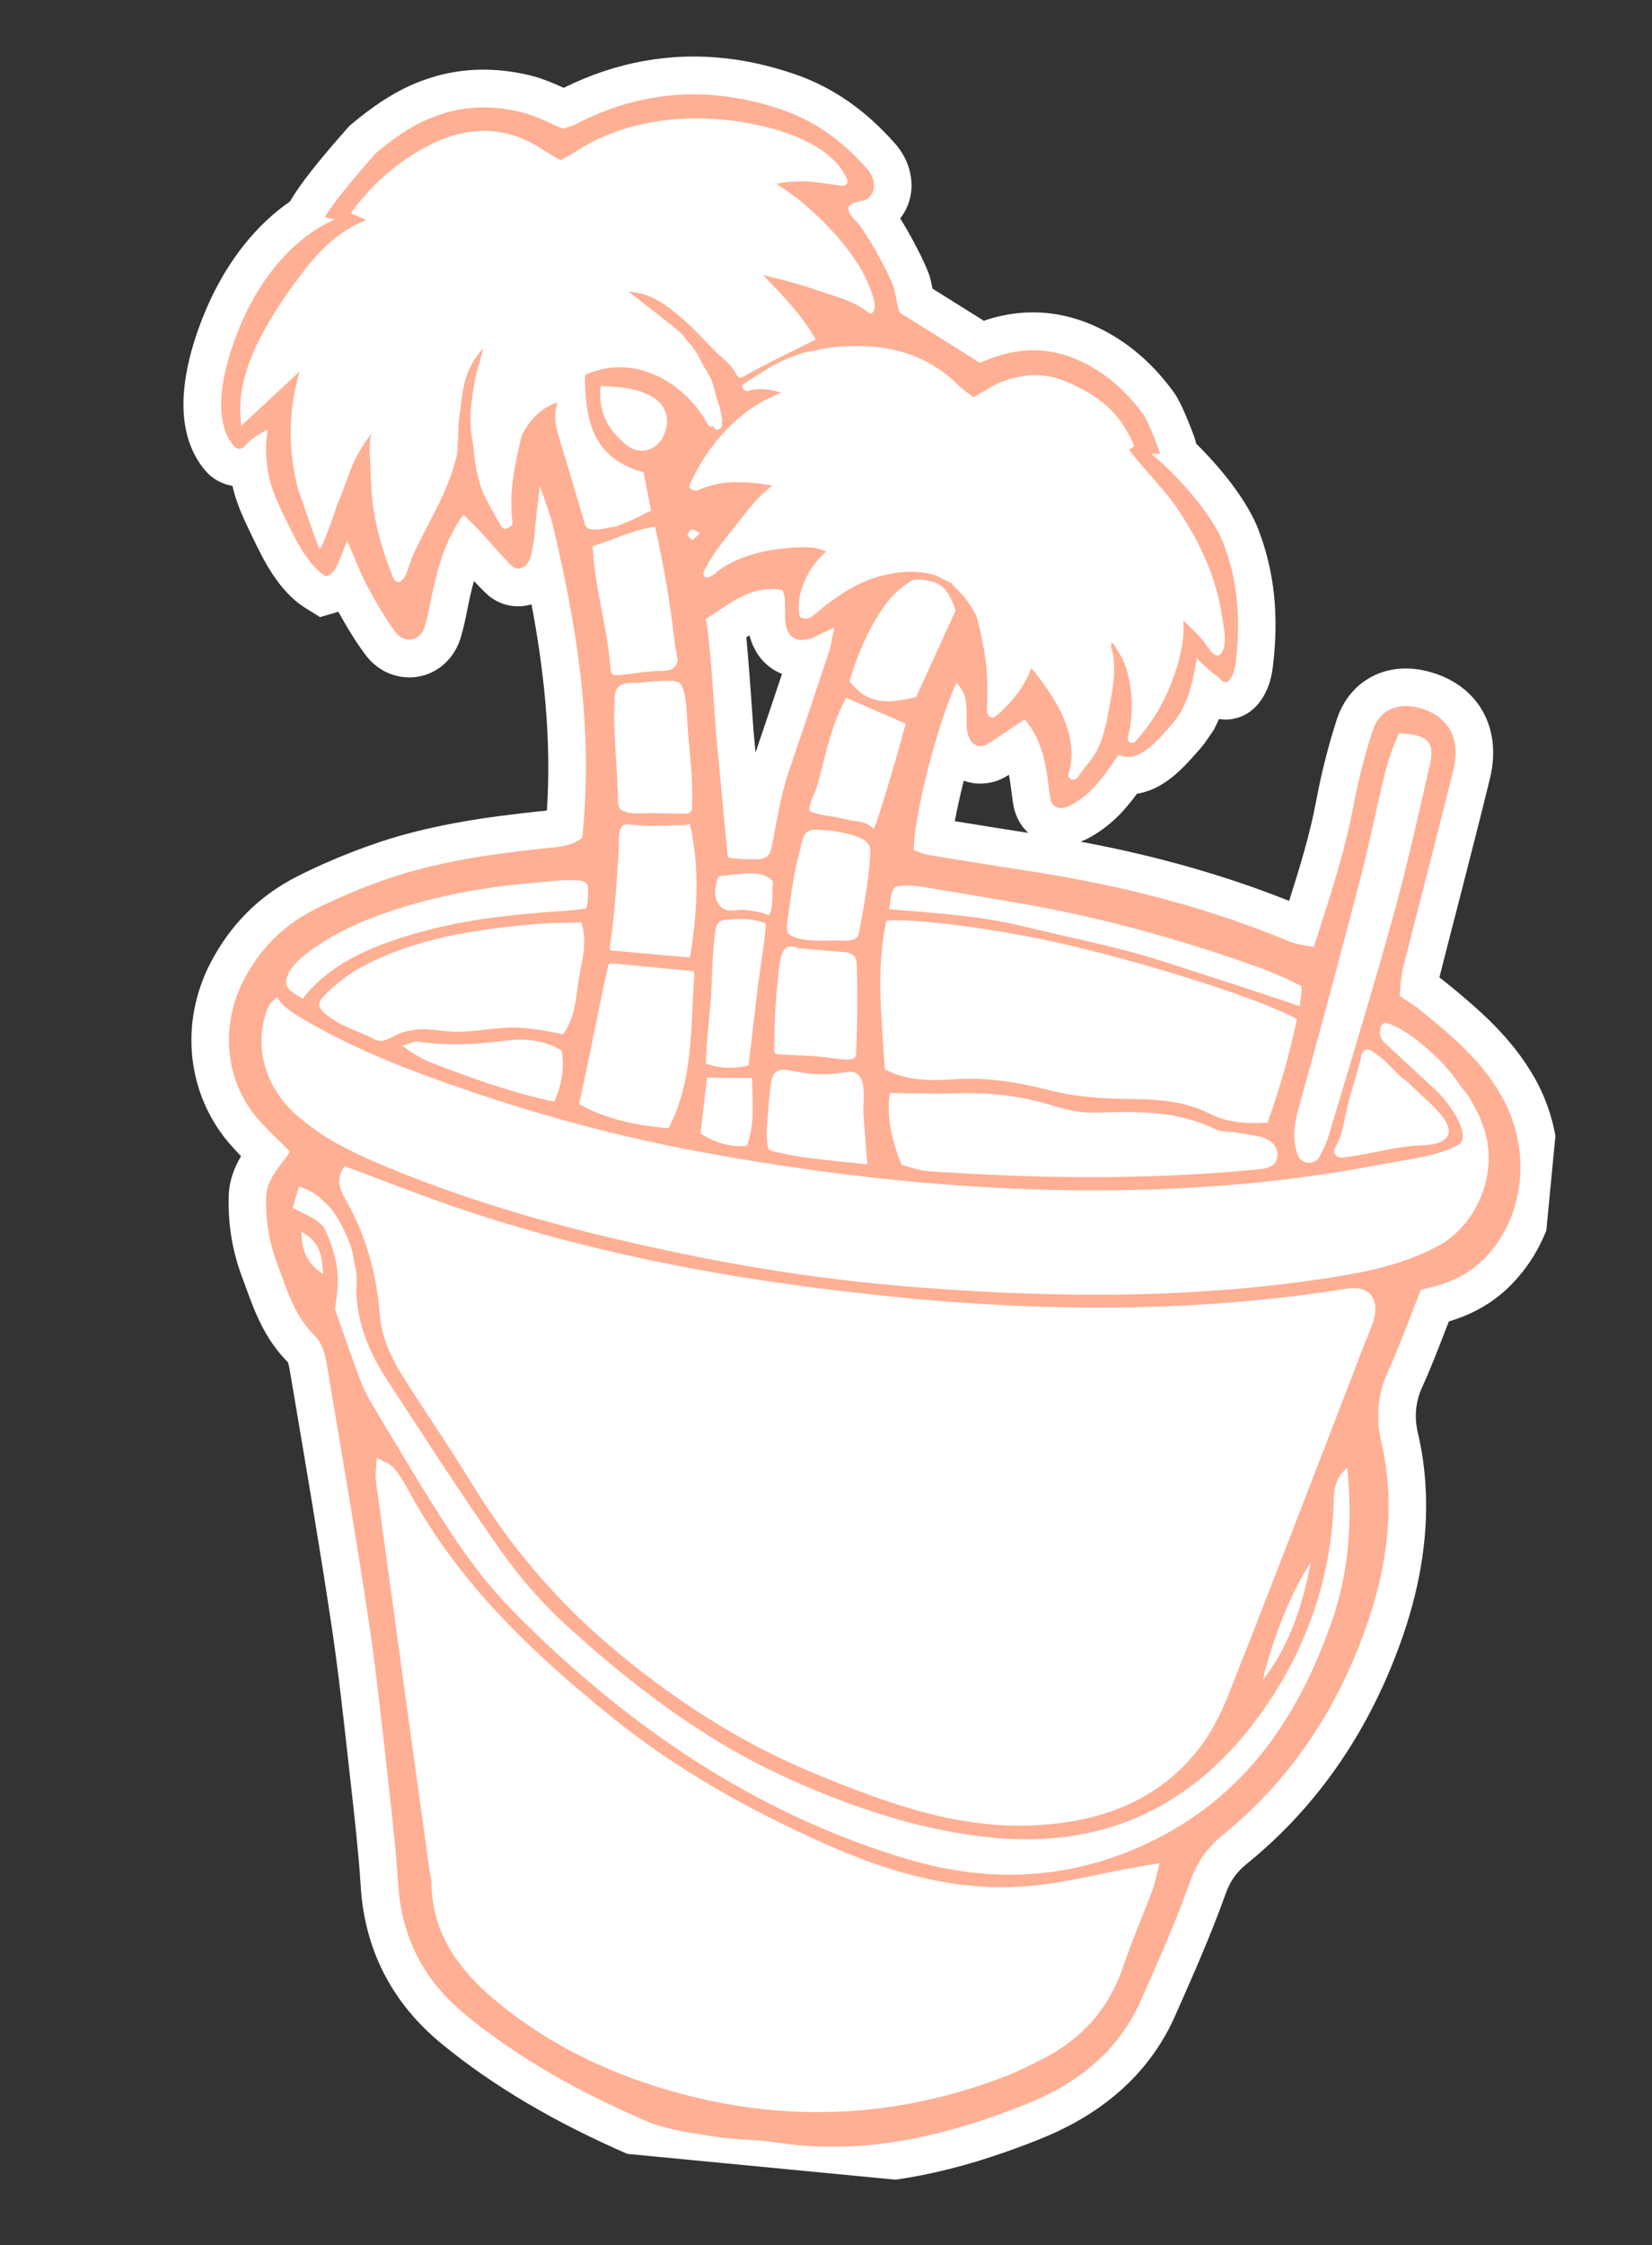 <svg xmlns="http://www.w3.org/2000/svg" fill="none" viewBox="0 0 106 144" height="144" width="106">
<rect x="0" y="0" width="106" height="144" fill="#333333" stroke="none"/>
<g clip-path="url(#clip0_313_6363)">
<path fill="white" d="M98.445 69.098C96.993 66.545 94.914 64.747 92.734 62.981C92.61 62.88 92.485 62.787 92.36 62.695L92.361 62.68C92.805 60.932 93.254 59.179 93.707 57.432C94.335 54.972 94.993 52.434 95.603 49.924C96.403 46.669 94.834 43.922 91.7 43.083C91.408 43.005 91.119 42.947 90.837 42.913C88.486 42.637 86.497 43.912 85.772 46.157C85.223 47.854 84.778 49.612 84.448 51.393C84.048 53.516 83.41 55.6 82.716 57.78C78.585 56.139 74.18 54.889 69.336 53.984C69.625 53.878 69.868 53.746 70.056 53.637C71.378 52.875 72.243 51.88 72.954 50.906C74.698 50.65 75.975 49.193 76.788 48.27L77.017 48.01C77.084 47.936 77.146 47.861 77.221 47.763L77.302 47.656L77.868 46.839L77.944 46.692C78.039 46.5 78.129 46.311 78.215 46.118C78.253 46.127 78.286 46.131 78.325 46.135C78.555 46.162 78.788 46.161 79.02 46.125C79.524 46.048 80.247 45.798 80.834 45.018C81.518 44.113 81.64 43.079 81.693 42.586C82.059 39.387 81.763 36.663 80.764 34.012C80.027 32.072 78.259 29.937 76.758 28.46C76.662 28.075 76.502 27.668 76.321 27.22C75.832 25.978 75.53 25.491 75.432 25.334L75.383 25.25L75.329 25.176C74.221 23.658 72.989 22.494 71.564 21.613C70.202 20.773 68.786 20.267 67.36 20.099C65.933 19.932 64.541 20.093 63.125 20.572L59.83 18.51C59.751 18.108 59.693 17.82 59.586 17.53C59.31 16.819 58.967 16.152 58.637 15.531C58.367 15.014 58.073 14.509 57.762 14.011C58.174 13.482 58.423 12.851 58.478 12.173C58.561 11.14 58.182 10.066 57.442 9.222C55.533 7.051 53.414 5.584 50.969 4.748C49.528 4.254 48.077 3.918 46.66 3.752C43.065 3.329 39.54 3.963 36.17 5.634C35.538 5.346 34.823 5.034 34.016 4.837C33.488 4.707 32.956 4.611 32.429 4.549C29.787 4.238 27.275 4.797 24.953 6.213C24.18 6.685 23.416 7.241 22.554 7.964L22.409 8.083L22.286 8.224C21.181 9.487 19.663 11.216 18.777 12.64L18.597 12.93C16.473 14.398 14.677 16.633 13.414 19.411C12.607 21.2 11.329 24.636 11.924 27.545C12.139 28.604 12.58 29.515 13.236 30.252C13.674 30.74 14.267 31.062 14.915 31.163C15.165 32.255 15.577 33.172 16.109 34.259L16.203 34.454C16.912 35.931 17.893 37.949 19.626 39.016L20.536 39.579L21.561 39.282C21.611 39.264 21.662 39.251 21.707 39.232C22.167 40.067 22.746 41.048 23.433 41.978C24.04 42.796 24.902 43.31 25.864 43.423C27.52 43.618 29.033 42.597 29.549 40.935C29.744 40.307 29.863 39.705 29.98 39.127C30.028 38.885 30.076 38.643 30.128 38.402C30.218 38.014 30.306 37.636 30.408 37.26C30.654 37.527 30.904 37.789 31.179 38.05C31.659 38.514 32.247 38.791 32.889 38.867C33.295 38.915 33.698 38.88 34.105 38.762C34.862 42.763 35.404 47.316 35.092 51.992C35.048 51.997 34.681 52.026 34.543 52.044C31.063 52.416 27.347 52.935 23.751 54.216C22.064 54.819 20.475 55.496 19.029 56.233C16.629 57.451 14.769 59.319 13.495 61.78C11.516 65.61 11.988 70.135 14.692 73.312C14.948 73.609 15.202 73.886 15.466 74.155C15.055 74.844 14.691 75.714 14.671 76.789C14.635 78.585 14.914 80.258 15.527 81.893C15.609 82.107 15.69 82.325 15.766 82.543C16.335 84.104 16.972 85.868 18.466 87.364C18.496 87.436 18.542 87.582 18.581 87.829L18.794 89.072C19.633 94.034 20.505 99.159 21.266 104.209C21.679 106.97 21.999 109.823 22.306 112.577L22.447 113.851C22.695 116.039 23.031 119.039 23.142 120.94C23.388 125.041 25.137 128.46 28.341 131.088C31.639 133.796 35.596 136.13 40.436 138.227C41.9 138.861 43.463 139.107 44.84 139.323L45.426 139.416C45.64 139.451 45.86 139.481 46.075 139.507C46.64 139.573 47.19 139.609 47.719 139.642C48.206 139.675 48.668 139.705 49.108 139.757C49.228 139.771 49.343 139.784 49.458 139.798C49.754 139.842 50.05 139.882 50.347 139.917C54.799 140.44 59.464 139.814 64.603 137.997C65.54 137.665 66.297 137.375 66.981 137.092C71.016 135.421 73.849 132.794 75.401 129.292L75.434 129.219C76.544 126.709 77.699 124.112 78.648 121.448C78.938 120.637 79.338 120.078 80.019 119.527C84.601 115.809 87.972 110.872 90.037 104.864C91.604 100.292 91.922 95.932 90.975 91.894C90.738 90.896 90.831 89.897 91.237 89.008C91.799 87.774 92.268 86.552 92.77 85.257C92.833 85.09 92.901 84.923 92.964 84.756C94.805 84.206 96.249 83.279 97.431 81.894C100.411 78.424 100.818 73.274 98.446 69.094L98.445 69.098ZM48.479 48.266C48.44 47.815 48.395 47.368 48.351 46.916C48.341 46.794 48.313 46.417 48.281 45.904C48.206 44.846 48.097 43.256 47.978 41.913C47.948 41.55 47.921 41.207 47.887 40.878C47.955 40.832 48.023 40.787 48.091 40.746C48.125 40.877 48.162 41.012 48.214 41.149C48.569 42.137 49.273 42.87 50.178 43.224C49.655 44.784 49.072 46.521 48.479 48.266ZM61.264 52.671C61.408 51.902 61.605 51.003 61.841 50.075C61.962 50.118 62.093 50.158 62.221 50.183C62.32 50.209 62.425 50.226 62.525 50.238C62.899 50.282 63.275 50.258 63.679 50.165C64.014 50.088 64.3 49.961 64.74 49.693C64.806 50.074 64.858 50.463 64.909 50.848L64.986 51.391C65.029 51.692 65.116 52.314 65.552 52.933C65.677 53.113 65.823 53.275 65.985 53.421C64.341 53.164 62.778 52.917 61.264 52.671Z"></path>
<path fill="#FFAF94" d="M14.29 27.066C14.413 27.668 14.646 28.204 15.036 28.643C15.217 28.844 15.529 28.828 15.7 28.615C16.188 28.017 17.174 27.55 17.174 27.55C17.174 27.55 17.038 28.418 17.075 29.014C17.135 30.734 17.527 31.649 18.281 33.204C18.867 34.408 19.697 36.224 20.897 36.962C21.163 36.886 21.402 36.706 21.547 36.427C21.789 35.975 21.95 35.479 22.276 34.683C22.789 35.85 23.116 36.747 23.557 37.575C24.107 38.596 24.686 39.611 25.373 40.541C25.95 41.327 26.964 41.126 27.245 40.217C27.481 39.449 27.6 38.648 27.779 37.863C28.154 36.204 28.603 34.572 29.737 33.017C30.15 33.425 30.522 33.769 30.862 34.139C31.525 34.858 32.143 35.629 32.85 36.304C33.055 36.498 33.277 36.51 33.538 36.4C33.793 36.294 34.025 35.928 34.075 35.628C34.145 35.2 34.262 34.777 34.29 34.334C34.334 33.635 34.639 31.162 34.639 31.162C34.639 31.162 35.304 33.016 35.425 33.511C37.028 40.149 38.096 46.832 37.357 53.743C36.568 54.34 35.671 54.331 34.796 54.427C31.321 54.8 27.865 55.297 24.558 56.475C23.043 57.016 21.552 57.641 20.118 58.365C18.141 59.371 16.656 60.895 15.633 62.871C14.137 65.767 14.407 69.254 16.522 71.736C17.128 72.443 17.817 73.067 18.602 73.863C18.002 74.797 17.103 75.585 17.074 76.829C17.043 78.286 17.268 79.676 17.778 81.032C18.403 82.697 18.889 84.419 20.245 85.729C20.65 86.121 20.849 86.819 20.95 87.413C21.874 92.88 22.813 98.353 23.639 103.837C24.09 106.812 24.412 109.81 24.75 112.801C24.997 114.994 25.41 118.581 25.544 120.786C25.752 124.256 27.18 127.015 29.866 129.219C33.363 132.091 37.276 134.225 41.391 136.01C42.757 136.602 44.318 136.791 45.813 137.034C47.137 137.248 48.495 137.214 49.82 137.418C54.645 138.155 59.266 137.325 63.797 135.727C64.557 135.457 65.313 135.177 66.058 134.872C69.231 133.556 71.775 131.526 73.195 128.324C74.318 125.792 75.446 123.25 76.379 120.642C76.827 119.389 77.493 118.477 78.496 117.659C82.928 114.064 85.919 109.427 87.751 104.085C89.043 100.32 89.552 96.405 88.623 92.452C88.274 90.965 88.404 89.408 89.038 88.017C89.81 86.322 90.439 84.561 91.176 82.711C93.117 82.347 94.504 81.608 95.601 80.329C97.906 77.644 98.198 73.553 96.344 70.288C95.074 68.051 93.167 66.434 91.217 64.856C90.801 64.52 90.339 64.238 89.805 63.865C89.872 63.295 89.877 62.674 90.023 62.095C91.091 57.843 92.219 53.607 93.264 49.347C93.757 47.343 92.889 45.892 91.073 45.406C89.671 45.028 88.506 45.522 88.063 46.897C87.543 48.51 87.125 50.169 86.812 51.836C86.251 54.837 85.259 57.7 84.3 60.742C83.727 60.621 83.207 60.585 82.754 60.395C77.438 58.179 71.9 56.775 66.223 55.899C64.011 55.557 61.801 55.205 59.597 54.839C59.258 54.784 58.937 54.625 58.633 54.526C58.62 52.414 60.129 46.471 61.373 43.778C61.385 43.755 61.827 44.414 61.861 44.496C61.976 44.795 61.996 45.118 62.017 45.441C62.058 46.077 61.913 46.817 62.223 47.402C62.334 47.609 62.512 47.79 62.744 47.842C62.871 47.871 63.01 47.853 63.139 47.825C63.448 47.754 65.71 46.099 65.766 46.163C66.517 47.043 66.906 48.103 67.107 49.243C67.216 49.847 67.284 50.462 67.373 51.07C67.397 51.237 67.425 51.415 67.524 51.558C67.666 51.759 67.928 51.839 68.173 51.819C68.418 51.799 68.64 51.689 68.853 51.564C70.166 50.806 70.861 49.723 71.701 48.521C71.725 48.485 71.753 48.449 71.793 48.435C71.839 48.42 71.885 48.441 71.932 48.456C73.138 48.966 74.469 47.264 75.207 46.443C75.263 46.377 75.31 46.31 75.366 46.243C75.389 46.212 75.413 46.176 75.436 46.145C75.547 45.978 75.675 45.799 75.793 45.624C75.952 45.308 76.101 44.986 76.232 44.656C76.525 43.73 76.714 42.83 76.796 42.131C76.769 42.356 78.128 43.394 78.315 43.576C78.415 43.675 78.539 43.777 78.677 43.755C78.776 43.737 78.858 43.66 78.921 43.58C79.186 43.227 79.26 42.765 79.306 42.329C79.602 39.729 79.445 37.347 78.517 34.884C77.802 32.994 75.473 30.391 73.867 29.11L74.445 29.105C74.445 29.105 73.841 27.345 73.388 26.617C72.552 25.471 71.564 24.462 70.306 23.688C68.27 22.429 66.152 22.112 63.888 22.88C63.478 23.021 63.08 23.187 62.872 23.265C61.099 22.159 59.517 21.167 57.777 20.079C57.609 19.977 57.443 18.666 57.342 18.412C57.116 17.817 56.815 17.238 56.517 16.679C56.124 15.934 55.684 15.213 55.214 14.512C55.023 14.232 54.324 13.699 54.453 13.301C54.589 12.886 55.378 12.988 55.69 12.729C56.319 12.21 56.117 11.371 55.641 10.835C54.143 9.13 52.378 7.796 50.199 7.045C45.646 5.486 41.234 5.739 36.949 7.963C36.716 8.086 36.447 8.142 36.123 8.254C35.262 7.905 34.387 7.424 33.453 7.193C30.91 6.568 28.483 6.904 26.219 8.283C25.466 8.743 24.774 9.269 24.111 9.826C23.103 10.975 21.617 12.673 20.833 13.93L21.496 14.071C18.794 15.258 16.813 17.787 15.62 20.418C14.88 22.044 13.86 24.943 14.293 27.081L14.29 27.066ZM61.062 37.418C61.062 37.418 61.035 37.4 61.022 37.389C60.718 37.251 60.425 37.105 60.143 36.941C60.008 36.891 59.876 36.861 59.74 36.821C58.362 36.484 56.755 36.776 55.547 37.269C54.69 37.62 53.895 38.148 53.148 38.686C52.846 38.903 52.543 39.246 52.209 39.449C52.182 39.475 52.159 39.502 52.127 39.522C52.005 39.614 51.838 39.672 51.684 39.659C51.645 39.664 51.601 39.669 51.529 39.66C51.404 39.646 51.304 39.547 51.285 39.423C51.061 38.106 51.838 36.372 53.017 35.38C52.727 35.249 52.427 35.16 52.117 35.109C51.75 35.1 51.381 35.096 51.011 35.105C50.899 35.112 50.791 35.123 50.683 35.135C50.486 35.16 50.284 35.185 50.088 35.196C48.478 35.395 46.927 35.868 45.835 36.822L45.49 37.033C45.29 37.083 45.038 36.912 45.153 36.673C45.742 35.423 46.757 34.304 47.594 33.214C48.178 32.453 48.8 31.705 49.565 31.14C47.944 30.891 46.383 30.717 44.778 31.446C44.701 31.481 44.624 31.472 44.555 31.439C44.37 31.451 44.165 31.291 44.264 31.07C45.349 28.611 47.461 26.171 50.071 25.225L50.121 25.212C50.099 25.195 50.072 25.177 50.05 25.16C49.375 24.959 48.682 24.863 48.031 25.073C47.754 25.162 47.454 24.782 47.748 24.598C47.873 24.52 47.999 24.438 48.125 24.361C48.127 24.346 48.124 24.327 48.121 24.312C48.145 24.314 48.164 24.317 48.188 24.32C48.429 24.163 48.676 24.008 48.917 23.857L48.919 23.838C48.919 23.838 48.96 23.823 48.98 23.816C49.582 23.445 50.203 23.11 50.863 22.867C51.243 22.733 51.265 22.706 51.661 22.597C51.661 22.597 52.257 22.488 52.256 22.492C53.144 22.286 53.37 22.264 54.162 22.217C56.947 22.054 59.456 22.679 61.498 24.715C61.793 25.011 62.159 25.239 62.465 25.484C63.126 25.11 63.64 24.738 64.21 24.514C65.579 23.971 66.998 23.881 68.376 24.46C70.512 25.362 71.897 26.457 72.783 28.623L72.447 28.841C73.278 29.987 74.657 31.304 75.583 32.675C76.483 34.014 77.256 35.449 77.785 36.977C78.049 37.75 78.252 38.541 78.38 39.347C78.489 40.03 78.757 41.139 78.437 41.795C78.373 41.928 78.248 42.04 78.102 42.047C77.803 42.065 77.345 41.254 77.166 41.049C76.781 40.61 76.373 40.198 75.932 39.816C75.941 40.235 75.96 40.654 75.895 41.079C75.785 41.852 75.588 42.62 75.326 43.361C74.781 44.903 73.962 46.34 72.854 47.55C72.636 47.791 72.282 47.584 72.371 47.275C72.74 45.959 72.741 43.804 72.018 42.234C71.859 41.973 71.693 41.691 71.514 41.398C71.455 41.324 71.391 41.253 71.326 41.187C71.314 41.283 71.302 41.383 71.291 41.479C71.678 42.728 71.425 44.057 71.18 45.358C71.025 46.18 70.867 47.025 70.548 47.798C70.214 48.618 69.608 49.153 69.129 49.883C69.093 49.937 69.041 49.97 68.986 49.983C68.807 50.098 68.49 49.91 68.571 49.633C69.28 47.154 67.79 44.843 66.181 42.839C65.779 43.947 64.981 44.993 64.171 45.689C64.134 45.763 64.075 45.804 64.01 45.826C63.95 45.877 63.886 45.928 63.827 45.974C63.641 46.112 63.39 45.976 63.382 45.757C63.344 45.709 63.317 45.647 63.321 45.575C63.398 44.094 63.356 42.677 63.056 41.224C62.938 40.657 62.819 40.061 62.644 39.487C62.461 39.14 62.258 38.81 62.036 38.503C61.757 38.116 61.411 37.794 61.076 37.463L61.062 37.418ZM45.312 68.224C45.205 68.187 45.594 64.384 45.611 64.071C45.699 62.625 45.695 61.125 45.903 59.693C46.012 58.93 46.406 59.005 47.125 58.959C47.799 58.917 48.468 58.966 49.104 59.215C49.248 59.271 48.687 62.763 48.653 63.05C48.446 64.812 48.239 66.573 48.031 68.34C47.068 68.566 46.26 68.539 45.307 68.228L45.312 68.224ZM48.253 69.138C48.266 70.634 48.464 72.006 47.926 73.486C46.882 73.611 45.784 73.249 44.946 72.699L45.367 69.123C46.317 69.128 47.181 69.133 48.253 69.138ZM46.193 56.194C46.784 56.118 47.39 56.039 47.986 56.012C48.498 55.99 49.042 56.068 49.447 56.378C49.501 56.418 49.553 56.463 49.575 56.524C49.597 56.585 49.595 56.648 49.587 56.715C49.534 57.286 49.637 58.186 49.355 58.692C48.846 58.52 48.315 58.409 47.783 58.356C47.23 58.306 46.7 58.608 46.235 58.145C46.009 57.92 45.898 57.587 45.881 57.274C45.875 57.118 45.986 56.218 46.188 56.194L46.193 56.194ZM45.256 39.719C46.767 38.8 48.157 37.463 50.199 37.849C50.38 38.205 50.394 38.581 50.364 38.961C50.412 39.417 50.327 39.893 50.484 40.334C50.766 41.114 51.423 41.138 52.057 40.946C52.484 40.739 52.958 40.513 53.533 40.241C53.368 41.022 53.332 41.372 53.226 41.699C52.355 44.32 51.478 46.944 50.589 49.557C50.071 51.074 49.848 52.722 49.517 54.294C49.472 54.517 49.414 54.758 49.245 54.913C49.061 55.08 48.791 55.102 48.547 55.112C48.002 55.126 47.462 55.101 46.921 55.037C46.858 55.03 46.796 55.023 46.748 54.978C46.696 54.928 46.686 54.85 46.675 54.776C46.436 52.229 46.196 49.686 45.956 47.139C45.895 46.511 45.487 39.741 45.257 39.714L45.256 39.719ZM56.771 68.591C56.592 65.367 56.179 62.193 56.878 59.052C58.787 58.879 64.319 59.626 68.372 60.573C74.088 61.905 81.229 64.196 83.221 65.377C82.745 67.573 82.136 69.777 81.331 72.002C79.965 72.104 78.694 71.974 77.599 71.423C75.921 70.58 74.203 70.504 72.394 70.486C70.708 70.467 68.979 70.351 67.359 69.933C65.343 69.409 63.367 69.09 61.279 69.218C59.798 69.311 58.252 69.371 56.773 68.581L56.771 68.591ZM61.411 70.121C63.486 70.06 65.503 70.277 67.493 70.895C68.42 71.183 69.423 71.403 70.379 71.365C72.986 71.274 75.549 71.23 77.976 72.423C78.357 72.609 78.853 72.565 79.295 72.637C79.824 72.723 80.361 72.781 80.879 72.91C81.624 73.1 82.082 73.658 81.958 74.221C81.818 74.874 81.286 74.943 80.726 74.999C73.68 75.694 66.634 75.603 59.581 75.119C58.984 75.078 58.404 74.849 57.847 74.716C57.252 73.171 56.863 71.737 57.089 70.103C58.577 70.114 59.998 70.164 61.416 70.122L61.411 70.121ZM55.653 74.681C53.479 74.426 51.461 74.334 49.438 73.795C48.991 73.675 49.298 71.265 49.322 70.942C49.365 70.37 49.401 69.777 49.525 69.214C49.687 68.5 50.29 68.567 50.868 68.688C51.924 68.909 53.005 68.968 54.073 68.793C54.281 68.759 54.49 68.716 54.699 68.755C55.75 68.937 55.315 70.827 55.406 71.532C55.442 71.808 55.633 74.684 55.657 74.686L55.653 74.681ZM55.839 54.809C55.741 56.38 55.483 57.917 55.181 59.459C55.097 59.877 55.142 60.076 54.802 60.24C54.463 60.404 53.809 60.307 53.453 60.319C52.679 60.34 51.767 60.378 51.025 60.13C50.446 59.936 50.447 59.674 50.523 59.115C50.665 58.113 50.779 57.102 50.969 56.105C51.06 55.621 51.165 55.143 51.298 54.669C51.48 54.025 51.456 53.202 52.304 53.215C53.036 53.223 53.772 53.319 54.478 53.504C55.1 53.665 55.88 53.878 55.839 54.64C55.833 54.697 55.835 54.761 55.828 54.818L55.839 54.809ZM51.946 51.964C51.839 51.723 52.34 50.719 52.412 50.475C52.601 49.823 52.761 49.162 52.93 48.508C53.262 47.212 53.642 45.922 54.303 44.757C55.568 45.304 56.759 45.823 58.103 46.408C58.149 46.428 56.355 52.691 56.055 53.18C55.624 52.629 54.867 52.71 54.194 52.539C53.52 52.367 52.846 52.317 52.189 52.124C52.1 52.099 52.002 52.063 51.949 51.984C51.949 51.984 51.94 51.973 51.941 51.968L51.946 51.964ZM49.672 67.387C49.695 65.827 49.73 64.254 49.926 62.705C49.979 62.255 50.009 61.089 50.438 60.785C50.73 60.576 51.106 60.805 51.461 60.837C52.272 60.913 53.081 60.974 53.893 61.04C54.556 61.094 54.957 61.151 54.978 61.92C55.033 63.805 55.016 65.686 54.931 67.569C54.925 67.656 54.919 67.747 54.868 67.814C54.622 68.134 53.25 67.827 52.889 67.804C51.903 67.688 50.889 67.686 49.896 67.627C49.77 67.622 49.672 67.513 49.672 67.387ZM39.729 53.503C39.75 53.321 39.799 53.157 39.881 53.035C39.976 52.891 40.178 52.861 40.346 52.876C40.682 52.906 41.023 52.937 41.361 52.957C42.184 53.01 43.012 52.908 43.839 52.933C43.978 52.901 44.113 52.868 44.263 52.837C44.923 55.642 44.745 58.596 44.269 61.413C42.606 61.271 40.941 61.11 39.279 60.968C39.168 60.955 39.097 60.859 39.115 60.749C39.343 59.388 39.461 58.009 39.56 56.633C39.612 55.945 39.654 55.256 39.702 54.562C39.719 54.288 39.687 53.857 39.734 53.498L39.729 53.503ZM42.904 72.357C40.581 72.181 38.656 71.669 37.16 70.813C37.785 67.97 38.379 64.866 39.016 61.961C39.039 61.847 39.145 61.772 39.26 61.786L44.405 62.279C44.496 62.289 44.564 62.365 44.554 62.456C44.301 65.761 44.532 69.2 42.905 72.353L42.904 72.357ZM39.449 44.904C39.395 44.533 39.507 44.124 39.809 43.951C40.199 43.73 40.765 43.826 41.193 43.774C41.808 43.701 42.407 43.645 43.02 43.673C43.104 43.664 43.19 43.669 43.29 43.686C43.371 43.7 43.456 43.725 43.547 43.77C44.031 43.991 44.076 45.88 44.101 46.329C44.215 48.124 44.492 49.976 44.403 51.771C44.397 51.863 44.389 51.964 44.337 52.04C44.243 52.179 44.043 52.19 43.873 52.189C43.185 52.176 42.502 52.164 41.815 52.151C41.263 52.14 40.446 52.277 39.947 51.98C39.764 51.929 39.682 51.76 39.696 51.596C39.682 51.59 39.668 51.583 39.654 51.577C39.645 49.343 39.314 47.086 39.435 44.902L39.449 44.904ZM44.411 34.645C44.411 34.645 44.208 34.437 44.1 34.322C44.188 34.192 44.29 33.942 44.357 33.949C44.554 33.972 44.737 34.106 44.92 34.2C44.756 34.355 44.596 34.521 44.411 34.645ZM58.789 44.697C57.199 45.098 55.729 45.299 54.51 43.694C55.032 41.936 55.784 40.127 56.972 38.568C57.339 38.087 57.909 37.615 58.45 37.261C58.755 37.064 59.326 37.199 59.752 37.293C60.651 37.486 60.986 38.229 61.32 39.147C60.411 41.137 59.567 42.993 58.789 44.702L58.789 44.697ZM83.392 64.538C82.836 64.317 77.442 62.562 74.57 61.642C71.679 60.719 68.712 60.157 65.773 59.438C62.876 58.733 60.229 58.582 57.048 58.315C57.135 57.573 57.251 56.917 57.494 56.868C57.997 56.762 58.553 56.783 59.067 56.863C61.178 57.194 63.285 57.568 65.397 57.928C70.592 58.82 75.654 60.221 80.61 61.988C81.528 62.314 82.539 62.753 83.41 63.195C83.611 63.297 83.504 63.629 83.398 64.534L83.392 64.538ZM89.42 58.675C88.106 63.413 86.665 68.116 85.257 72.828C85.105 73.334 84.877 73.832 84.596 74.284C84.482 74.465 84.131 74.603 83.906 74.581C83.685 74.56 83.374 74.354 83.3 74.156C82.935 73.215 82.991 72.29 83.269 71.289C84.641 66.383 85.948 61.456 87.242 56.526C87.717 54.709 88.103 52.871 88.522 51.042C88.84 49.657 89.153 48.272 89.786 47.022C91.617 47.135 92.083 47.588 91.753 49.029C91.014 52.257 90.3 55.488 89.415 58.679L89.42 58.675ZM85.668 73.624C86.223 72.66 86.299 71.436 86.602 70.385C86.871 69.46 87.171 68.564 87.374 67.617C87.447 67.29 87.831 67.243 88.01 67.41C88.606 67.752 89.058 68.237 89.54 68.721C89.657 68.837 89.775 68.952 89.892 69.073C90.323 69.366 90.686 69.744 91.056 70.108C91.588 70.621 93.694 72.272 92.696 73.081C92.138 73.535 91.127 73.426 90.453 73.507C89 73.685 87.581 74.077 86.133 74.251C86.059 74.262 85.998 74.245 85.938 74.218C85.709 74.182 85.495 73.899 85.653 73.627L85.668 73.624ZM24.181 93.491C24.712 93.801 25.074 93.901 25.269 94.143C25.659 94.625 25.988 95.169 26.282 95.718C29.466 101.581 34.192 106.049 39.308 110.174C43.448 113.514 48.045 116.069 52.876 118.233C57.261 120.2 61.798 121.481 66.661 120.902C68.606 120.67 70.52 120.196 72.451 119.836C72.957 119.74 73.466 119.664 74.402 119.502C74.178 120.374 74.114 120.798 73.965 121.193C73.332 122.866 72.619 124.51 72.042 126.204C71.123 128.896 69.369 130.816 66.856 132.083C66.062 132.485 65.257 132.89 64.423 133.209C57.696 135.777 50.812 136.161 43.868 134.336C39.424 133.168 35.301 131.251 31.727 128.254C29.355 126.267 27.715 123.943 27.682 120.722C27.679 120.454 27.588 120.196 27.552 119.93C26.4 111.602 25.248 103.274 24.112 94.943C24.061 94.554 24.142 94.146 24.177 93.485L24.181 93.491ZM19.359 79.024C20.635 79.689 20.652 80.7 20.74 81.725C19.88 81.158 19.324 80.389 19.359 79.024ZM18.78 77.466C18.918 76.992 19.037 76.598 19.183 76.101C19.861 76.322 20.378 76.625 20.739 77.026C21.461 77.611 21.915 78.538 22.288 79.368C22.524 79.886 22.673 80.477 22.747 81.077C22.922 81.661 22.912 82.242 22.857 82.828C22.863 82.901 22.873 82.98 22.875 83.048C22.974 85.093 23.77 86.871 24.856 88.532C27.249 92.201 29.616 95.891 32.142 99.464C33.373 101.206 34.81 102.855 36.384 104.287C40.694 108.206 45.324 111.72 50.686 114.122C54.779 115.958 59.019 117.378 63.497 117.846C71.302 118.667 77.275 115.457 81.495 109.042C84.035 105.187 85.457 100.85 85.585 96.172C85.603 95.436 85.694 94.787 86.45 94.133C86.787 97.629 86.552 100.867 85.45 104.009C83.345 110.022 80.029 115.024 74.109 117.992C69.034 120.536 63.757 120.842 58.458 119.307C53.914 117.991 49.58 116.011 45.525 113.516C40.859 110.642 36.669 107.15 32.837 103.249C31.407 101.795 30.146 100.132 29.012 98.427C27.235 95.747 25.622 92.956 23.956 90.203C23.635 89.67 23.342 89.107 23.119 88.527C22.561 87.044 22.053 85.543 21.481 83.928C21.492 83.91 21.504 83.892 21.516 83.874C21.522 83.656 21.558 83.432 21.604 83.209C21.738 82.109 21.703 81.255 21.36 80.167C21.354 80.176 21.348 80.185 21.342 80.194L21.342 80.111C21.306 80 21.275 79.895 21.235 79.778C21.093 79.378 20.931 79.024 20.758 78.684C20.571 78.492 20.373 78.318 20.158 78.167C19.709 77.939 19.256 77.711 18.775 77.465L18.78 77.466ZM78.761 108.847C78.306 109.992 77.715 111.136 76.965 112.111C74.243 115.649 70.352 116.92 66.13 117.083C61.294 117.267 56.801 115.608 52.407 113.805C47.49 111.791 43.083 108.943 39.035 105.477C35.524 102.478 32.631 99.017 30.234 95.091C29.07 93.182 27.822 91.332 26.601 89.461C25.568 87.883 24.535 86.311 24.376 84.356C24.165 81.734 23.504 79.264 22.188 76.959C21.87 76.402 21.474 75.686 22.108 74.795C24.745 75.77 27.234 76.766 29.775 77.613C36.668 79.914 43.745 81.43 50.939 82.412C59.283 83.553 67.656 84.163 76.089 83.728C79.58 83.546 83.039 83.191 86.486 82.645C87.816 82.433 88.52 83.302 88.16 84.584C87.993 85.186 87.722 85.756 87.498 86.341C86.694 88.425 85.891 90.51 85.088 92.595C82.99 98.017 80.915 103.442 78.766 108.843L78.761 108.847ZM84.098 100.234C83.53 103.37 82.475 105.945 81.014 107.763C81.713 104.909 82.945 101.904 84.098 100.234ZM18.614 64.843C18.735 64.925 18.862 65.003 18.984 65.08C22.651 67.322 26.604 68.796 30.665 70.161C34.2 71.349 37.794 72.358 41.436 73.165C42.642 73.433 43.851 73.677 45.067 73.903C54.573 75.646 64.153 76.598 73.838 76.29C77.146 76.184 80.452 75.927 83.732 75.483C85.408 75.258 87.076 74.983 88.735 74.659C90.255 74.362 92.109 74.197 93.495 73.471C93.588 73.424 93.677 73.371 93.735 73.286C94.313 72.461 92.713 70.463 92.166 69.957L89.019 67.039L88.923 66.954C88.606 66.679 88.496 66.409 88.563 66.048C88.548 65.93 88.591 65.809 88.679 65.722C88.782 65.594 88.939 65.578 89.077 65.638C89.11 65.647 89.147 65.666 89.179 65.679C89.227 65.685 89.273 65.705 89.318 65.734C90.23 66.113 91.217 66.923 91.897 67.542C92.282 67.893 92.618 68.219 92.96 68.647C93.301 69.056 93.561 69.441 93.855 69.83C94.134 70.144 94.36 70.486 94.536 70.852C95.04 71.726 95.385 72.669 95.49 73.677C95.74 76.133 94.425 78.774 92.235 79.938C90.071 81.091 87.717 81.581 85.33 81.951C76.175 83.364 66.987 83.25 57.794 82.475C52.532 82.031 47.326 81.191 42.167 80.07C36.309 78.799 30.545 77.214 24.991 74.92C22.838 74.031 20.753 73.063 18.983 71.482C17.042 69.749 16.23 67.125 17.159 64.706C17.293 64.357 17.523 64.175 17.798 63.936C17.967 64.315 18.279 64.594 18.625 64.829L18.614 64.843ZM24.302 66.744C24.302 66.744 24.273 66.74 24.254 66.738C24.154 66.717 24.058 66.672 23.966 66.622C23.27 66.273 22.522 66.025 21.837 65.663C21.485 65.476 20.445 64.868 20.475 64.406C20.495 64.03 21.346 63.358 21.611 63.123C22.12 62.678 22.688 62.303 23.279 61.984C26.671 60.17 30.623 59.581 34.407 59.264C35.368 59.183 36.332 59.194 37.302 59.163C37.716 60.468 37.335 61.603 37.15 62.727C36.957 63.912 36.943 65.187 36.132 66.344C35.015 66.106 33.824 65.874 32.675 65.908C31.433 65.947 30.21 66.23 28.966 66.166C28.329 66.13 27.694 66.002 27.057 66.015C26.57 66.025 26.088 66.119 25.631 66.289C25.175 66.458 24.798 66.812 24.291 66.748L24.302 66.744ZM26.818 66.807C28.688 67.085 30.529 66.991 32.406 66.746C33.609 66.591 34.891 66.669 36.043 67.391C36.233 68.501 36.047 69.508 35.577 70.656C32.927 70.121 30.368 69.185 27.849 68.229C27.064 67.933 26.464 67.547 25.787 67.069C26.323 66.928 26.584 66.774 26.818 66.807ZM37.258 56.483C37.429 56.513 37.593 56.6 37.688 56.743C37.779 56.875 37.724 58.256 37.581 58.273C37.099 58.328 36.753 58.385 36.406 58.407C33.46 58.609 30.513 58.869 27.645 59.605C24.688 60.364 21.365 61.507 19.425 64.055C18.926 63.714 18.225 63.486 18.383 62.801C18.525 62.172 19.085 61.622 19.572 61.237C21.074 60.055 22.813 59.221 24.614 58.593C26.654 57.882 28.758 57.367 30.89 57.026C31.968 56.852 33.056 56.722 34.148 56.637C35.118 56.557 36.227 56.372 37.196 56.476C37.219 56.479 37.239 56.481 37.263 56.484L37.258 56.483ZM38.038 35.026C39.437 34.604 40.613 33.97 42.033 33.783C42.621 36.415 43.062 38.985 43.33 41.575C43.384 41.736 43.421 41.91 43.443 42.102C43.493 42.254 43.487 42.428 43.391 42.625C43.172 43.085 42.563 43.018 42.144 43.037C41.392 43.07 40.656 43.221 39.907 43.278C39.881 43.29 39.856 43.301 39.826 43.308C39.791 43.318 39.743 43.308 39.687 43.291C39.624 43.294 39.565 43.301 39.501 43.303C39.316 43.306 39.218 43.193 39.196 43.054C39.191 43.053 39.186 43.053 39.182 43.047C39.034 40.424 38.153 37.806 38.033 35.026L38.038 35.026ZM42.485 28.119C42.004 28.951 40.983 29.175 40.229 28.567C39.081 27.641 38.361 26.498 38.536 24.762C40.328 24.837 40.929 24.966 41.793 25.422C42.807 25.958 43.094 27.069 42.485 28.119ZM15.454 26.994C15.121 23.96 16.946 20.943 18.625 18.553C19.872 16.778 21.319 14.963 23.387 14.172C23.414 14.146 23.445 14.131 23.472 14.105C23.187 13.974 22.892 13.842 22.509 13.671C23.949 11.705 25.693 10.202 27.797 9.192C30.209 8.034 32.628 8.095 34.911 9.65C35.261 9.89 35.646 10.086 35.973 10.275C36.321 10.083 36.562 9.97 36.784 9.822C40.275 7.456 44.922 7.148 48.946 8.092C50.858 8.54 53.555 9.546 54.356 11.524C54.435 11.722 54.279 11.932 54.068 11.912C53.165 11.83 52.292 11.62 51.383 11.63C50.854 11.636 50.333 11.691 49.813 11.776C50.379 12.167 50.955 12.546 51.481 12.986C53.348 14.569 55.569 16.937 56.116 19.428C56.163 19.647 56.069 20.364 55.673 20.016C55.598 19.949 55.513 19.891 55.428 19.827C55.216 19.691 54.998 19.568 54.764 19.448C54.06 19.118 53.251 18.901 52.585 18.668C51.401 18.252 50.192 17.921 48.967 17.651C50.157 18.882 51.548 20.303 52.341 21.774C51.095 22.419 48.893 23.442 47.639 24.197C47.508 24.279 47.339 24.195 47.273 24.052C47.02 23.522 46.578 23.15 46.152 22.77C46.147 22.769 46.142 22.773 46.137 22.773C46.059 22.696 45.99 22.625 45.916 22.548C45.829 22.465 45.747 22.378 45.665 22.29C44.92 21.528 44.261 20.815 43.521 20.213C42.667 19.516 41.766 18.794 40.33 18.707C41.574 19.684 42.628 20.463 43.626 21.308C43.803 21.455 43.933 21.626 44.029 21.802C44.495 22.255 44.849 22.83 45.13 23.46C45.25 23.634 45.369 23.818 45.472 24.015C45.739 24.512 45.862 24.988 45.957 25.46C46.148 25.943 46.283 26.449 46.336 26.989C46.338 27.048 46.324 27.09 46.304 27.136C46.303 27.146 46.306 27.156 46.31 27.166C46.415 27.508 45.903 27.735 45.798 27.392C45.795 27.377 45.788 27.357 45.785 27.342C45.657 27.39 45.495 27.366 45.416 27.211C45.07 26.569 44.624 25.983 44.107 25.47C43.879 25.259 43.641 25.056 43.402 24.859C41.754 23.602 39.595 23.101 37.537 24.053C37.523 26.982 38.061 29.424 41.298 30.29C41.465 31.139 41.613 31.904 41.775 32.753C41.575 32.846 41.395 32.936 41.215 33.022C40.995 33.156 40.769 33.266 40.54 33.355C40.519 33.367 40.507 33.385 40.477 33.391C40.407 33.412 40.336 33.438 40.27 33.459C40.26 33.463 40.25 33.467 40.245 33.471C39.918 33.607 39.517 33.837 39.19 33.813C38.774 33.929 38.344 33.995 37.884 33.941C37.75 33.925 37.662 33.851 37.614 33.758C37.549 33.697 37.514 33.62 37.505 33.537C37.046 31.988 36.58 30.38 36.089 28.779C35.611 27.224 35.498 26.827 35.767 25.815C34.688 26.159 34.01 26.933 33.503 27.859C33.457 28.043 33.411 28.227 33.366 28.406C32.969 30.087 32.649 31.777 32.888 33.504C32.896 33.563 32.885 33.615 32.861 33.656C32.859 33.665 32.849 33.674 32.843 33.683C32.831 33.696 32.825 33.71 32.814 33.723C32.775 33.767 32.719 33.79 32.658 33.807C32.545 33.944 32.279 33.98 32.168 33.769C31.642 32.794 31.039 31.937 30.739 30.854C30.528 30.091 30.423 29.288 30.362 28.489C30.352 28.445 30.343 28.405 30.333 28.36C30.098 27.303 30.157 26.267 30.348 25.178C30.423 24.546 30.549 23.92 30.756 23.323C30.837 23.003 30.919 22.673 31.003 22.338C29.666 23.802 29.688 25.265 29.483 26.639C29.384 27.311 29.419 28 29.355 28.677C29.369 28.717 29.383 28.763 29.372 28.82C29.36 28.92 29.334 29.019 29.312 29.118C29.317 29.158 29.323 29.197 29.313 29.24C29.285 29.353 29.247 29.465 29.21 29.577C28.838 31.047 28.121 32.4 27.429 33.74C27.078 34.417 26.727 35.09 26.422 35.787C26.289 36.096 25.953 37.634 25.403 37.273C25.29 37.197 25.233 37.064 25.18 36.936C24.605 35.476 24.151 34.01 23.941 32.452C23.841 31.688 23.786 30.919 23.775 30.151C23.767 29.476 23.616 28.405 23.856 27.768C23.397 28.408 22.947 29.059 22.627 29.803C22.305 30.556 22.042 31.471 21.683 32.254C21.683 32.254 20.599 35.49 20.477 35.17C20.066 34.117 19.152 31.452 19.152 31.452C18.457 28.9 18.484 26.355 19.228 23.827L15.469 27.321L15.448 26.998L15.454 26.994Z"></path>
</g>
<defs>
<clipPath id="clip0_313_6363">
<rect transform="translate(12.912) rotate(5.493)" fill="white" height="134.895" width="93.466"></rect>
</clipPath>
</defs>
</svg>
